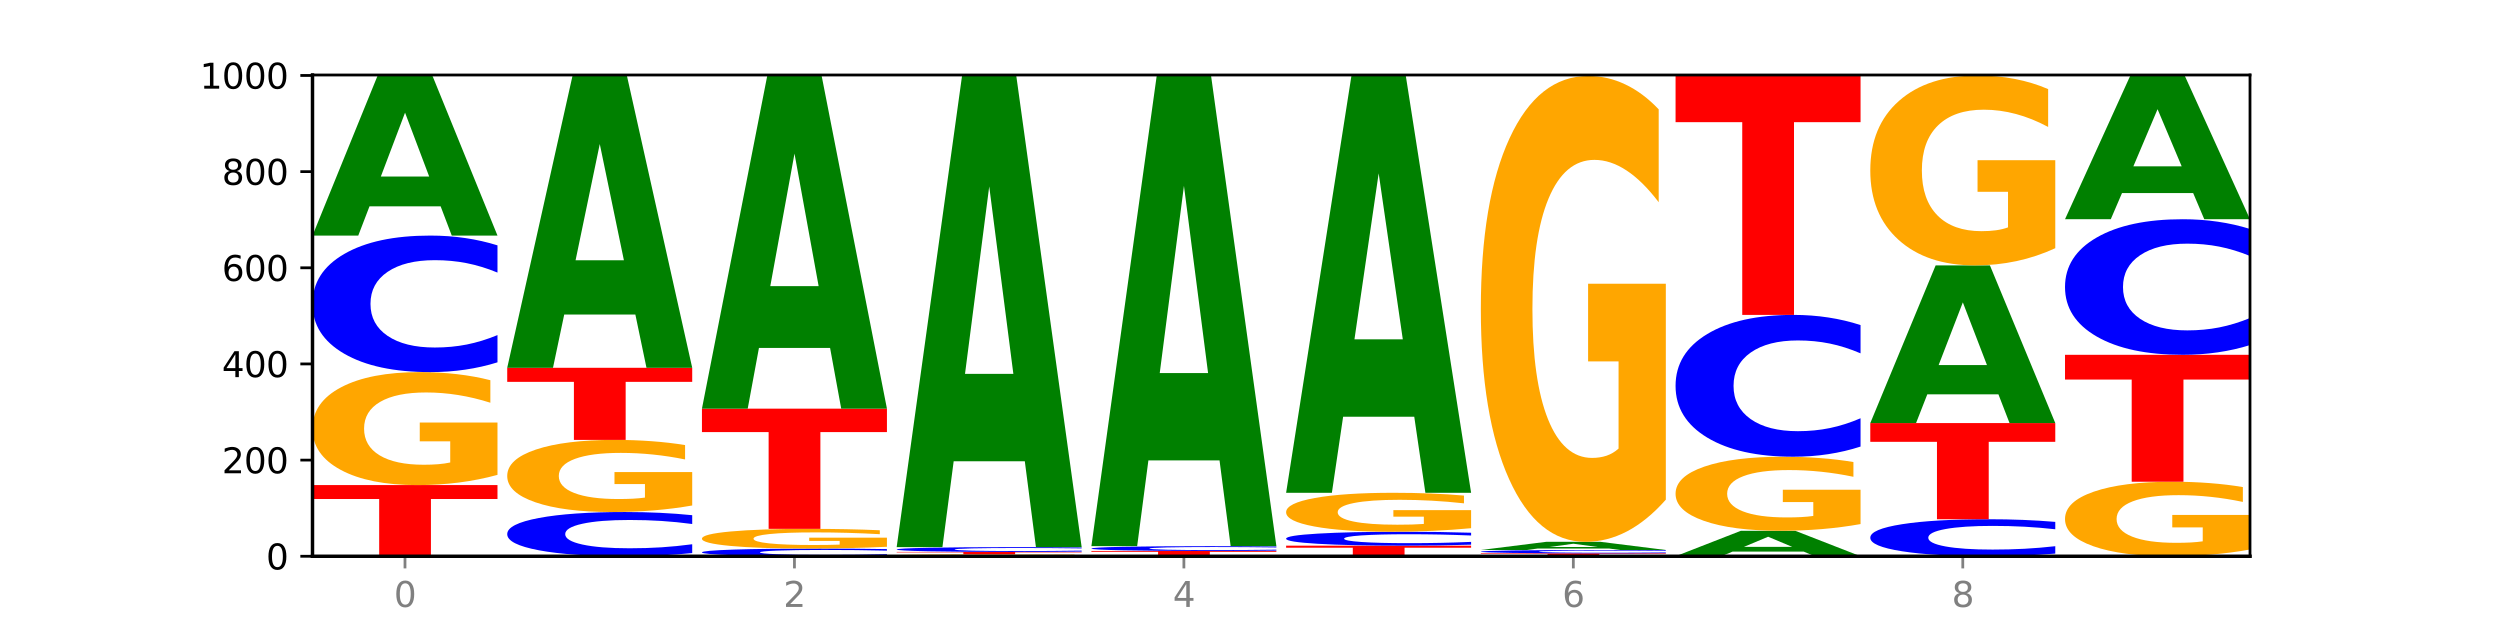 <?xml version="1.0" encoding="utf-8" standalone="no"?>
<!DOCTYPE svg PUBLIC "-//W3C//DTD SVG 1.1//EN"
  "http://www.w3.org/Graphics/SVG/1.1/DTD/svg11.dtd">
<svg xmlns:xlink="http://www.w3.org/1999/xlink" width="720pt" height="180pt" viewBox="0 0 720 180" xmlns="http://www.w3.org/2000/svg" version="1.1">
 <defs>
  <style type="text/css">*{stroke-linejoin: round; stroke-linecap: butt}</style>
 </defs>
 <g id="figure_1">
  <g id="patch_1">
   <path d="M 0 180 
L 720 180 
L 720 0 
L 0 0 
z
" style="fill: #ffffff"/>
  </g>
  <g id="axes_1">
   <g id="patch_2">
    <path d="M 90 160.2 
L 648 160.2 
L 648 21.6 
L 90 21.6 
z
" style="fill: #ffffff"/>
   </g>
   <g id="line2d_1">
    <path d="M 90 160.2 
L 648 160.2 
" clip-path="url(#p899bd20c0a)" style="fill: none; stroke: #000000; stroke-width: 0.5; stroke-linecap: square"/>
   </g>
   <g id="patch_3">
    <path d="M 90 139.708 
L 143.276 139.708 
L 143.276 143.704 
L 124.109 143.704 
L 124.109 160.2 
L 109.204 160.2 
L 109.204 143.704 
L 90 143.704 
L 90 139.708 
z
" clip-path="url(#p899bd20c0a)" style="fill: #ff0000"/>
   </g>
   <g id="patch_4">
    <path d="M 143.276 136.764 
Q 137.903 138.236 132.124 138.975 
Q 126.345 139.708 120.184 139.708 
Q 106.262 139.708 98.131 135.325 
Q 90 130.943 90 123.449 
Q 90 115.867 98.274 111.518 
Q 106.561 107.169 120.972 107.169 
Q 126.525 107.169 131.611 107.761 
Q 136.709 108.345 141.223 109.502 
L 141.223 115.988 
Q 136.566 114.502 131.957 113.77 
Q 127.348 113.03 122.716 113.03 
Q 114.143 113.03 109.498 115.732 
Q 104.853 118.428 104.853 123.449 
Q 104.853 128.422 109.331 131.138 
Q 113.808 133.847 122.047 133.847 
Q 124.292 133.847 126.214 133.692 
Q 128.136 133.531 129.665 133.195 
L 129.665 127.105 
L 120.889 127.105 
L 120.889 121.681 
L 143.276 121.681 
L 143.276 136.764 
z
" clip-path="url(#p899bd20c0a)" style="fill: #ffa600"/>
   </g>
   <g id="patch_5">
    <path d="M 143.276 104.351 
Q 138.82 105.748 134.001 106.454 
Q 129.182 107.169 123.934 107.169 
Q 108.282 107.169 99.141 101.873 
Q 90 96.577 90 87.52 
Q 90 78.43 99.141 73.142 
Q 108.282 67.846 123.934 67.846 
Q 129.182 67.846 134.001 68.561 
Q 138.82 69.268 143.276 70.665 
L 143.276 78.503 
Q 138.78 76.651 134.417 75.79 
Q 130.055 74.929 125.236 74.929 
Q 116.591 74.929 111.638 78.284 
Q 106.698 81.631 106.698 87.52 
Q 106.698 93.385 111.638 96.739 
Q 116.591 100.086 125.236 100.086 
Q 130.055 100.086 134.417 99.225 
Q 138.78 98.356 143.276 96.504 
L 143.276 104.351 
z
" clip-path="url(#p899bd20c0a)" style="fill: #0000ff"/>
   </g>
   <g id="patch_6">
    <path d="M 126.905 59.422 
L 106.415 59.422 
L 103.18 67.846 
L 90 67.846 
L 108.823 21.6 
L 124.454 21.6 
L 143.276 67.846 
L 130.107 67.846 
L 126.905 59.422 
z
M 109.683 50.838 
L 123.604 50.838 
L 116.655 32.443 
L 109.683 50.838 
z
" clip-path="url(#p899bd20c0a)" style="fill: #008000"/>
   </g>
   <g id="patch_7">
    <path d="M 199.357 159.287 
Q 194.9 159.74 190.081 159.968 
Q 185.263 160.2 180.014 160.2 
Q 164.363 160.2 155.222 158.484 
Q 146.08 156.769 146.08 153.835 
Q 146.08 150.89 155.222 149.177 
Q 164.363 147.462 180.014 147.462 
Q 185.263 147.462 190.081 147.693 
Q 194.9 147.922 199.357 148.375 
L 199.357 150.914 
Q 194.86 150.314 190.498 150.035 
Q 186.135 149.756 181.316 149.756 
Q 172.672 149.756 167.718 150.843 
Q 162.779 151.927 162.779 153.835 
Q 162.779 155.735 167.718 156.821 
Q 172.672 157.905 181.316 157.905 
Q 186.135 157.905 190.498 157.627 
Q 194.86 157.345 199.357 156.745 
L 199.357 159.287 
z
" clip-path="url(#p899bd20c0a)" style="fill: #0000ff"/>
   </g>
   <g id="patch_8">
    <path d="M 199.357 145.582 
Q 193.984 146.522 188.205 146.994 
Q 182.426 147.462 176.265 147.462 
Q 162.343 147.462 154.212 144.664 
Q 146.08 141.867 146.08 137.083 
Q 146.08 132.244 154.355 129.468 
Q 162.641 126.692 177.053 126.692 
Q 182.605 126.692 187.691 127.07 
Q 192.79 127.443 197.303 128.181 
L 197.303 132.321 
Q 192.646 131.373 188.038 130.905 
Q 183.429 130.433 178.796 130.433 
Q 170.223 130.433 165.578 132.158 
Q 160.934 133.879 160.934 137.083 
Q 160.934 140.258 165.411 141.991 
Q 169.889 143.72 178.127 143.72 
Q 180.372 143.72 182.294 143.622 
Q 184.217 143.519 185.745 143.304 
L 185.745 139.417 
L 176.969 139.417 
L 176.969 135.955 
L 199.357 135.955 
L 199.357 145.582 
z
" clip-path="url(#p899bd20c0a)" style="fill: #ffa600"/>
   </g>
   <g id="patch_9">
    <path d="M 146.08 105.923 
L 199.357 105.923 
L 199.357 109.974 
L 180.19 109.974 
L 180.19 126.692 
L 165.285 126.692 
L 165.285 109.974 
L 146.08 109.974 
L 146.08 105.923 
z
" clip-path="url(#p899bd20c0a)" style="fill: #ff0000"/>
   </g>
   <g id="patch_10">
    <path d="M 182.985 90.587 
L 162.496 90.587 
L 159.261 105.923 
L 146.08 105.923 
L 164.903 21.738 
L 180.534 21.738 
L 199.357 105.923 
L 186.187 105.923 
L 182.985 90.587 
z
M 165.764 74.963 
L 179.684 74.963 
L 172.735 41.477 
L 165.764 74.963 
z
" clip-path="url(#p899bd20c0a)" style="fill: #008000"/>
   </g>
   <g id="patch_11">
    <path d="M 255.437 160.041 
Q 250.981 160.12 246.162 160.16 
Q 241.343 160.2 236.094 160.2 
Q 220.443 160.2 211.302 159.902 
Q 202.161 159.603 202.161 159.093 
Q 202.161 158.581 211.302 158.283 
Q 220.443 157.985 236.094 157.985 
Q 241.343 157.985 246.162 158.025 
Q 250.981 158.065 255.437 158.143 
L 255.437 158.585 
Q 250.94 158.481 246.578 158.432 
Q 242.215 158.384 237.397 158.384 
Q 228.752 158.384 223.799 158.573 
Q 218.859 158.761 218.859 159.093 
Q 218.859 159.423 223.799 159.612 
Q 228.752 159.801 237.397 159.801 
Q 242.215 159.801 246.578 159.752 
Q 250.94 159.703 255.437 159.599 
L 255.437 160.041 
z
" clip-path="url(#p899bd20c0a)" style="fill: #0000ff"/>
   </g>
   <g id="patch_12">
    <path d="M 255.437 157.471 
Q 250.064 157.728 244.285 157.857 
Q 238.506 157.985 232.345 157.985 
Q 218.423 157.985 210.292 157.22 
Q 202.161 156.455 202.161 155.148 
Q 202.161 153.825 210.435 153.066 
Q 218.722 152.308 233.133 152.308 
Q 238.685 152.308 243.772 152.411 
Q 248.87 152.513 253.384 152.715 
L 253.384 153.846 
Q 248.727 153.587 244.118 153.459 
Q 239.509 153.33 234.876 153.33 
Q 226.304 153.33 221.659 153.802 
Q 217.014 154.272 217.014 155.148 
Q 217.014 156.016 221.492 156.489 
Q 225.969 156.962 234.208 156.962 
Q 236.453 156.962 238.375 156.935 
Q 240.297 156.907 241.826 156.848 
L 241.826 155.786 
L 233.05 155.786 
L 233.05 154.839 
L 255.437 154.839 
L 255.437 157.471 
z
" clip-path="url(#p899bd20c0a)" style="fill: #ffa600"/>
   </g>
   <g id="patch_13">
    <path d="M 202.161 117.692 
L 255.437 117.692 
L 255.437 124.443 
L 236.27 124.443 
L 236.27 152.308 
L 221.365 152.308 
L 221.365 124.443 
L 202.161 124.443 
L 202.161 117.692 
z
" clip-path="url(#p899bd20c0a)" style="fill: #ff0000"/>
   </g>
   <g id="patch_14">
    <path d="M 239.065 100.213 
L 218.576 100.213 
L 215.341 117.692 
L 202.161 117.692 
L 220.983 21.738 
L 236.615 21.738 
L 255.437 117.692 
L 242.268 117.692 
L 239.065 100.213 
z
M 221.844 82.404 
L 235.765 82.404 
L 228.815 44.236 
L 221.844 82.404 
z
" clip-path="url(#p899bd20c0a)" style="fill: #008000"/>
   </g>
   <g id="patch_15">
    <path d="M 311.518 160.15 
Q 306.145 160.175 300.366 160.188 
Q 294.587 160.2 288.426 160.2 
Q 274.504 160.2 266.372 160.125 
Q 258.241 160.051 258.241 159.923 
Q 258.241 159.794 266.516 159.72 
Q 274.802 159.646 289.214 159.646 
Q 294.766 159.646 299.852 159.656 
Q 304.951 159.666 309.464 159.686 
L 309.464 159.796 
Q 304.807 159.771 300.198 159.759 
Q 295.59 159.746 290.957 159.746 
Q 282.384 159.746 277.739 159.792 
Q 273.095 159.838 273.095 159.923 
Q 273.095 160.008 277.572 160.054 
Q 282.05 160.1 290.288 160.1 
Q 292.533 160.1 294.455 160.098 
Q 296.378 160.095 297.906 160.089 
L 297.906 159.985 
L 289.13 159.985 
L 289.13 159.893 
L 311.518 159.893 
L 311.518 160.15 
z
" clip-path="url(#p899bd20c0a)" style="fill: #ffa600"/>
   </g>
   <g id="patch_16">
    <path d="M 258.241 158.954 
L 311.518 158.954 
L 311.518 159.089 
L 292.35 159.089 
L 292.35 159.646 
L 277.445 159.646 
L 277.445 159.089 
L 258.241 159.089 
L 258.241 158.954 
z
" clip-path="url(#p899bd20c0a)" style="fill: #ff0000"/>
   </g>
   <g id="patch_17">
    <path d="M 311.518 158.855 
Q 307.061 158.904 302.242 158.929 
Q 297.423 158.954 292.175 158.954 
Q 276.524 158.954 267.382 158.767 
Q 258.241 158.581 258.241 158.262 
Q 258.241 157.942 267.382 157.756 
Q 276.524 157.569 292.175 157.569 
Q 297.423 157.569 302.242 157.594 
Q 307.061 157.619 311.518 157.668 
L 311.518 157.944 
Q 307.021 157.879 302.658 157.849 
Q 298.296 157.819 293.477 157.819 
Q 284.832 157.819 279.879 157.937 
Q 274.94 158.055 274.94 158.262 
Q 274.94 158.468 279.879 158.587 
Q 284.832 158.704 293.477 158.704 
Q 298.296 158.704 302.658 158.674 
Q 307.021 158.644 311.518 158.578 
L 311.518 158.855 
z
" clip-path="url(#p899bd20c0a)" style="fill: #0000ff"/>
   </g>
   <g id="patch_18">
    <path d="M 295.146 132.85 
L 274.657 132.85 
L 271.421 157.569 
L 258.241 157.569 
L 277.064 21.877 
L 292.695 21.877 
L 311.518 157.569 
L 298.348 157.569 
L 295.146 132.85 
z
M 277.924 107.666 
L 291.845 107.666 
L 284.896 53.692 
L 277.924 107.666 
z
" clip-path="url(#p899bd20c0a)" style="fill: #008000"/>
   </g>
   <g id="patch_19">
    <path d="M 367.598 160.175 
Q 362.225 160.187 356.446 160.194 
Q 350.667 160.2 344.506 160.2 
Q 330.584 160.2 322.453 160.163 
Q 314.322 160.125 314.322 160.062 
Q 314.322 159.997 322.596 159.96 
Q 330.882 159.923 345.294 159.923 
Q 350.846 159.923 355.933 159.928 
Q 361.031 159.933 365.544 159.943 
L 365.544 159.998 
Q 360.888 159.985 356.279 159.979 
Q 351.67 159.973 347.037 159.973 
Q 338.464 159.973 333.82 159.996 
Q 329.175 160.019 329.175 160.062 
Q 329.175 160.104 333.653 160.127 
Q 338.13 160.15 346.369 160.15 
Q 348.613 160.15 350.536 160.149 
Q 352.458 160.147 353.986 160.145 
L 353.986 160.093 
L 345.21 160.093 
L 345.21 160.047 
L 367.598 160.047 
L 367.598 160.175 
z
" clip-path="url(#p899bd20c0a)" style="fill: #ffa600"/>
   </g>
   <g id="patch_20">
    <path d="M 314.322 158.677 
L 367.598 158.677 
L 367.598 158.92 
L 348.431 158.92 
L 348.431 159.923 
L 333.526 159.923 
L 333.526 158.92 
L 314.322 158.92 
L 314.322 158.677 
z
" clip-path="url(#p899bd20c0a)" style="fill: #ff0000"/>
   </g>
   <g id="patch_21">
    <path d="M 367.598 158.578 
Q 363.142 158.627 358.323 158.652 
Q 353.504 158.677 348.255 158.677 
Q 332.604 158.677 323.463 158.49 
Q 314.322 158.304 314.322 157.985 
Q 314.322 157.665 323.463 157.479 
Q 332.604 157.292 348.255 157.292 
Q 353.504 157.292 358.323 157.317 
Q 363.142 157.342 367.598 157.392 
L 367.598 157.668 
Q 363.101 157.602 358.739 157.572 
Q 354.376 157.542 349.557 157.542 
Q 340.913 157.542 335.96 157.66 
Q 331.02 157.778 331.02 157.985 
Q 331.02 158.192 335.96 158.31 
Q 340.913 158.428 349.557 158.428 
Q 354.376 158.428 358.739 158.397 
Q 363.101 158.367 367.598 158.301 
L 367.598 158.578 
z
" clip-path="url(#p899bd20c0a)" style="fill: #0000ff"/>
   </g>
   <g id="patch_22">
    <path d="M 351.226 132.599 
L 330.737 132.599 
L 327.502 157.292 
L 314.322 157.292 
L 333.144 21.738 
L 348.775 21.738 
L 367.598 157.292 
L 354.429 157.292 
L 351.226 132.599 
z
M 334.005 107.44 
L 347.926 107.44 
L 340.976 53.521 
L 334.005 107.44 
z
" clip-path="url(#p899bd20c0a)" style="fill: #008000"/>
   </g>
   <g id="patch_23">
    <path d="M 370.402 157.154 
L 423.678 157.154 
L 423.678 157.748 
L 404.511 157.748 
L 404.511 160.2 
L 389.606 160.2 
L 389.606 157.748 
L 370.402 157.748 
L 370.402 157.154 
z
" clip-path="url(#p899bd20c0a)" style="fill: #ff0000"/>
   </g>
   <g id="patch_24">
    <path d="M 423.678 156.866 
Q 419.222 157.009 414.403 157.081 
Q 409.584 157.154 404.336 157.154 
Q 388.684 157.154 379.543 156.613 
Q 370.402 156.072 370.402 155.147 
Q 370.402 154.219 379.543 153.679 
Q 388.684 153.138 404.336 153.138 
Q 409.584 153.138 414.403 153.211 
Q 419.222 153.284 423.678 153.426 
L 423.678 154.227 
Q 419.182 154.038 414.819 153.95 
Q 410.457 153.862 405.638 153.862 
Q 396.993 153.862 392.04 154.204 
Q 387.1 154.546 387.1 155.147 
Q 387.1 155.746 392.04 156.089 
Q 396.993 156.431 405.638 156.431 
Q 410.457 156.431 414.819 156.343 
Q 419.182 156.254 423.678 156.065 
L 423.678 156.866 
z
" clip-path="url(#p899bd20c0a)" style="fill: #0000ff"/>
   </g>
   <g id="patch_25">
    <path d="M 423.678 152.124 
Q 418.305 152.631 412.526 152.886 
Q 406.747 153.138 400.586 153.138 
Q 386.664 153.138 378.533 151.628 
Q 370.402 150.117 370.402 147.534 
Q 370.402 144.921 378.676 143.422 
Q 386.963 141.923 401.374 141.923 
Q 406.927 141.923 412.013 142.127 
Q 417.111 142.329 421.625 142.727 
L 421.625 144.963 
Q 416.968 144.451 412.359 144.198 
Q 407.75 143.943 403.118 143.943 
Q 394.545 143.943 389.9 144.875 
Q 385.255 145.804 385.255 147.534 
Q 385.255 149.249 389.733 150.185 
Q 394.21 151.118 402.449 151.118 
Q 404.694 151.118 406.616 151.065 
Q 408.538 151.009 410.067 150.894 
L 410.067 148.795 
L 401.291 148.795 
L 401.291 146.925 
L 423.678 146.925 
L 423.678 152.124 
z
" clip-path="url(#p899bd20c0a)" style="fill: #ffa600"/>
   </g>
   <g id="patch_26">
    <path d="M 407.307 120.029 
L 386.817 120.029 
L 383.582 141.923 
L 370.402 141.923 
L 389.225 21.738 
L 404.856 21.738 
L 423.678 141.923 
L 410.509 141.923 
L 407.307 120.029 
z
M 390.085 97.723 
L 404.006 97.723 
L 397.057 49.917 
L 390.085 97.723 
z
" clip-path="url(#p899bd20c0a)" style="fill: #008000"/>
   </g>
   <g id="patch_27">
    <path d="M 426.482 159.369 
L 479.759 159.369 
L 479.759 159.531 
L 460.592 159.531 
L 460.592 160.2 
L 445.687 160.2 
L 445.687 159.531 
L 426.482 159.531 
L 426.482 159.369 
z
" clip-path="url(#p899bd20c0a)" style="fill: #ff0000"/>
   </g>
   <g id="patch_28">
    <path d="M 479.759 159.3 
Q 475.302 159.334 470.483 159.352 
Q 465.665 159.369 460.416 159.369 
Q 444.765 159.369 435.624 159.239 
Q 426.482 159.108 426.482 158.885 
Q 426.482 158.661 435.624 158.531 
Q 444.765 158.4 460.416 158.4 
Q 465.665 158.4 470.483 158.418 
Q 475.302 158.435 479.759 158.469 
L 479.759 158.663 
Q 475.262 158.617 470.9 158.596 
Q 466.537 158.575 461.718 158.575 
Q 453.074 158.575 448.12 158.657 
Q 443.181 158.74 443.181 158.885 
Q 443.181 159.029 448.12 159.112 
Q 453.074 159.195 461.718 159.195 
Q 466.537 159.195 470.9 159.173 
Q 475.262 159.152 479.759 159.106 
L 479.759 159.3 
z
" clip-path="url(#p899bd20c0a)" style="fill: #0000ff"/>
   </g>
   <g id="patch_29">
    <path d="M 463.387 157.971 
L 442.898 157.971 
L 439.663 158.4 
L 426.482 158.4 
L 445.305 156.046 
L 460.936 156.046 
L 479.759 158.4 
L 466.589 158.4 
L 463.387 157.971 
z
M 446.166 157.534 
L 460.087 157.534 
L 453.137 156.598 
L 446.166 157.534 
z
" clip-path="url(#p899bd20c0a)" style="fill: #008000"/>
   </g>
   <g id="patch_30">
    <path d="M 479.759 143.907 
Q 474.386 149.977 468.607 153.025 
Q 462.828 156.046 456.667 156.046 
Q 442.745 156.046 434.614 137.976 
Q 426.482 119.906 426.482 89.003 
Q 426.482 57.74 434.757 39.809 
Q 443.043 21.877 457.455 21.877 
Q 463.007 21.877 468.093 24.316 
Q 473.192 26.727 477.705 31.494 
L 477.705 58.239 
Q 473.049 52.114 468.44 49.093 
Q 463.831 46.045 459.198 46.045 
Q 450.625 46.045 445.98 57.186 
Q 441.336 68.3 441.336 89.003 
Q 441.336 109.512 445.813 120.709 
Q 450.291 131.879 458.529 131.879 
Q 460.774 131.879 462.697 131.241 
Q 464.619 130.576 466.147 129.19 
L 466.147 104.08 
L 457.371 104.08 
L 457.371 81.714 
L 479.759 81.714 
L 479.759 143.907 
z
" clip-path="url(#p899bd20c0a)" style="fill: #ffa600"/>
   </g>
   <g id="patch_31">
    <path d="M 519.467 158.863 
L 498.978 158.863 
L 495.743 160.2 
L 482.563 160.2 
L 501.385 152.862 
L 517.017 152.862 
L 535.839 160.2 
L 522.67 160.2 
L 519.467 158.863 
z
M 502.246 157.501 
L 516.167 157.501 
L 509.217 154.582 
L 502.246 157.501 
z
" clip-path="url(#p899bd20c0a)" style="fill: #008000"/>
   </g>
   <g id="patch_32">
    <path d="M 535.839 150.932 
Q 530.466 151.897 524.687 152.381 
Q 518.908 152.862 512.747 152.862 
Q 498.825 152.862 490.694 149.99 
Q 482.563 147.118 482.563 142.207 
Q 482.563 137.238 490.837 134.388 
Q 499.124 131.538 513.535 131.538 
Q 519.087 131.538 524.174 131.926 
Q 529.272 132.309 533.786 133.067 
L 533.786 137.317 
Q 529.129 136.344 524.52 135.864 
Q 519.911 135.379 515.278 135.379 
Q 506.706 135.379 502.061 137.15 
Q 497.416 138.916 497.416 142.207 
Q 497.416 145.466 501.894 147.246 
Q 506.371 149.021 514.61 149.021 
Q 516.855 149.021 518.777 148.919 
Q 520.699 148.814 522.228 148.593 
L 522.228 144.603 
L 513.452 144.603 
L 513.452 141.048 
L 535.839 141.048 
L 535.839 150.932 
z
" clip-path="url(#p899bd20c0a)" style="fill: #ffa600"/>
   </g>
   <g id="patch_33">
    <path d="M 535.839 128.611 
Q 531.383 130.062 526.564 130.796 
Q 521.745 131.538 516.496 131.538 
Q 500.845 131.538 491.704 126.037 
Q 482.563 120.536 482.563 111.128 
Q 482.563 101.686 491.704 96.194 
Q 500.845 90.692 516.496 90.692 
Q 521.745 90.692 526.564 91.435 
Q 531.383 92.169 535.839 93.62 
L 535.839 101.762 
Q 531.342 99.839 526.98 98.944 
Q 522.617 98.05 517.799 98.05 
Q 509.154 98.05 504.201 101.535 
Q 499.261 105.011 499.261 111.128 
Q 499.261 117.22 504.201 120.705 
Q 509.154 124.181 517.799 124.181 
Q 522.617 124.181 526.98 123.287 
Q 531.342 122.384 535.839 120.46 
L 535.839 128.611 
z
" clip-path="url(#p899bd20c0a)" style="fill: #0000ff"/>
   </g>
   <g id="patch_34">
    <path d="M 482.563 21.738 
L 535.839 21.738 
L 535.839 35.186 
L 516.672 35.186 
L 516.672 90.692 
L 501.767 90.692 
L 501.767 35.186 
L 482.563 35.186 
L 482.563 21.738 
z
" clip-path="url(#p899bd20c0a)" style="fill: #ff0000"/>
   </g>
   <g id="patch_35">
    <path d="M 591.92 159.436 
Q 587.463 159.815 582.644 160.006 
Q 577.825 160.2 572.577 160.2 
Q 556.926 160.2 547.784 158.764 
Q 538.643 157.328 538.643 154.873 
Q 538.643 152.408 547.784 150.974 
Q 556.926 149.538 572.577 149.538 
Q 577.825 149.538 582.644 149.732 
Q 587.463 149.924 591.92 150.303 
L 591.92 152.428 
Q 587.423 151.926 583.06 151.692 
Q 578.698 151.459 573.879 151.459 
Q 565.234 151.459 560.281 152.368 
Q 555.342 153.276 555.342 154.873 
Q 555.342 156.463 560.281 157.372 
Q 565.234 158.28 573.879 158.28 
Q 578.698 158.28 583.06 158.046 
Q 587.423 157.81 591.92 157.308 
L 591.92 159.436 
z
" clip-path="url(#p899bd20c0a)" style="fill: #0000ff"/>
   </g>
   <g id="patch_36">
    <path d="M 538.643 121.846 
L 591.92 121.846 
L 591.92 127.247 
L 572.752 127.247 
L 572.752 149.538 
L 557.847 149.538 
L 557.847 127.247 
L 538.643 127.247 
L 538.643 121.846 
z
" clip-path="url(#p899bd20c0a)" style="fill: #ff0000"/>
   </g>
   <g id="patch_37">
    <path d="M 575.548 113.573 
L 555.059 113.573 
L 551.823 121.846 
L 538.643 121.846 
L 557.466 76.431 
L 573.097 76.431 
L 591.92 121.846 
L 578.75 121.846 
L 575.548 113.573 
z
M 558.326 105.144 
L 572.247 105.144 
L 565.298 87.079 
L 558.326 105.144 
z
" clip-path="url(#p899bd20c0a)" style="fill: #008000"/>
   </g>
   <g id="patch_38">
    <path d="M 591.92 71.482 
Q 586.547 73.957 580.768 75.199 
Q 574.989 76.431 568.828 76.431 
Q 554.906 76.431 546.774 69.065 
Q 538.643 61.699 538.643 49.102 
Q 538.643 36.358 546.918 29.048 
Q 555.204 21.738 569.616 21.738 
Q 575.168 21.738 580.254 22.733 
Q 585.353 23.716 589.866 25.659 
L 589.866 36.561 
Q 585.209 34.064 580.6 32.833 
Q 575.992 31.59 571.359 31.59 
Q 562.786 31.59 558.141 36.132 
Q 553.497 40.662 553.497 49.102 
Q 553.497 57.462 557.974 62.026 
Q 562.452 66.579 570.69 66.579 
Q 572.935 66.579 574.857 66.319 
Q 576.78 66.048 578.308 65.483 
L 578.308 55.248 
L 569.532 55.248 
L 569.532 46.13 
L 591.92 46.13 
L 591.92 71.482 
z
" clip-path="url(#p899bd20c0a)" style="fill: #ffa600"/>
   </g>
   <g id="patch_39">
    <path d="M 648 158.258 
Q 642.627 159.229 636.848 159.717 
Q 631.069 160.2 624.908 160.2 
Q 610.986 160.2 602.855 157.309 
Q 594.724 154.419 594.724 149.476 
Q 594.724 144.475 602.998 141.607 
Q 611.284 138.738 625.696 138.738 
Q 631.248 138.738 636.335 139.129 
Q 641.433 139.514 645.946 140.277 
L 645.946 144.555 
Q 641.29 143.575 636.681 143.092 
Q 632.072 142.604 627.439 142.604 
Q 618.866 142.604 614.222 144.386 
Q 609.577 146.164 609.577 149.476 
Q 609.577 152.757 614.055 154.548 
Q 618.532 156.334 626.771 156.334 
Q 629.015 156.334 630.938 156.232 
Q 632.86 156.126 634.388 155.904 
L 634.388 151.888 
L 625.612 151.888 
L 625.612 148.31 
L 648 148.31 
L 648 158.258 
z
" clip-path="url(#p899bd20c0a)" style="fill: #ffa600"/>
   </g>
   <g id="patch_40">
    <path d="M 594.724 102.185 
L 648 102.185 
L 648 109.314 
L 628.833 109.314 
L 628.833 138.738 
L 613.928 138.738 
L 613.928 109.314 
L 594.724 109.314 
L 594.724 102.185 
z
" clip-path="url(#p899bd20c0a)" style="fill: #ff0000"/>
   </g>
   <g id="patch_41">
    <path d="M 648 99.386 
Q 643.544 100.773 638.725 101.475 
Q 633.906 102.185 628.657 102.185 
Q 613.006 102.185 603.865 96.926 
Q 594.724 91.667 594.724 82.674 
Q 594.724 73.648 603.865 68.397 
Q 613.006 63.138 628.657 63.138 
Q 633.906 63.138 638.725 63.848 
Q 643.544 64.55 648 65.937 
L 648 73.721 
Q 643.503 71.882 639.141 71.027 
Q 634.778 70.172 629.959 70.172 
Q 621.315 70.172 616.362 73.503 
Q 611.422 76.826 611.422 82.674 
Q 611.422 88.497 616.362 91.828 
Q 621.315 95.151 629.959 95.151 
Q 634.778 95.151 639.141 94.296 
Q 643.503 93.433 648 91.594 
L 648 99.386 
z
" clip-path="url(#p899bd20c0a)" style="fill: #0000ff"/>
   </g>
   <g id="patch_42">
    <path d="M 631.628 55.597 
L 611.139 55.597 
L 607.904 63.138 
L 594.724 63.138 
L 613.546 21.738 
L 629.177 21.738 
L 648 63.138 
L 634.831 63.138 
L 631.628 55.597 
z
M 614.407 47.913 
L 628.328 47.913 
L 621.378 31.445 
L 614.407 47.913 
z
" clip-path="url(#p899bd20c0a)" style="fill: #008000"/>
   </g>
   <g id="matplotlib.axis_1">
    <g id="xtick_1">
     <g id="line2d_2">
      <defs>
       <path id="m1cfa24fa2c" d="M 0 0 
L 0 3.5 
" style="stroke: #808080; stroke-width: 0.8"/>
      </defs>
      <g>
       <use xlink:href="#m1cfa24fa2c" x="116.638" y="160.2" style="fill: #808080; stroke: #808080; stroke-width: 0.8"/>
      </g>
     </g>
     <g id="text_1">
      <!-- 0 -->
      <g style="fill: #808080" transform="translate(113.457 174.798) scale(0.1 -0.1)">
       <defs>
        <path id="DejaVuSans-30" d="M 2034 4250 
Q 1547 4250 1301 3770 
Q 1056 3291 1056 2328 
Q 1056 1369 1301 889 
Q 1547 409 2034 409 
Q 2525 409 2770 889 
Q 3016 1369 3016 2328 
Q 3016 3291 2770 3770 
Q 2525 4250 2034 4250 
z
M 2034 4750 
Q 2819 4750 3233 4129 
Q 3647 3509 3647 2328 
Q 3647 1150 3233 529 
Q 2819 -91 2034 -91 
Q 1250 -91 836 529 
Q 422 1150 422 2328 
Q 422 3509 836 4129 
Q 1250 4750 2034 4750 
z
" transform="scale(0.016)"/>
       </defs>
       <use xlink:href="#DejaVuSans-30"/>
      </g>
     </g>
    </g>
    <g id="xtick_2">
     <g id="line2d_3">
      <g>
       <use xlink:href="#m1cfa24fa2c" x="228.799" y="160.2" style="fill: #808080; stroke: #808080; stroke-width: 0.8"/>
      </g>
     </g>
     <g id="text_2">
      <!-- 2 -->
      <g style="fill: #808080" transform="translate(225.618 174.798) scale(0.1 -0.1)">
       <defs>
        <path id="DejaVuSans-32" d="M 1228 531 
L 3431 531 
L 3431 0 
L 469 0 
L 469 531 
Q 828 903 1448 1529 
Q 2069 2156 2228 2338 
Q 2531 2678 2651 2914 
Q 2772 3150 2772 3378 
Q 2772 3750 2511 3984 
Q 2250 4219 1831 4219 
Q 1534 4219 1204 4116 
Q 875 4013 500 3803 
L 500 4441 
Q 881 4594 1212 4672 
Q 1544 4750 1819 4750 
Q 2544 4750 2975 4387 
Q 3406 4025 3406 3419 
Q 3406 3131 3298 2873 
Q 3191 2616 2906 2266 
Q 2828 2175 2409 1742 
Q 1991 1309 1228 531 
z
" transform="scale(0.016)"/>
       </defs>
       <use xlink:href="#DejaVuSans-32"/>
      </g>
     </g>
    </g>
    <g id="xtick_3">
     <g id="line2d_4">
      <g>
       <use xlink:href="#m1cfa24fa2c" x="340.96" y="160.2" style="fill: #808080; stroke: #808080; stroke-width: 0.8"/>
      </g>
     </g>
     <g id="text_3">
      <!-- 4 -->
      <g style="fill: #808080" transform="translate(337.779 174.798) scale(0.1 -0.1)">
       <defs>
        <path id="DejaVuSans-34" d="M 2419 4116 
L 825 1625 
L 2419 1625 
L 2419 4116 
z
M 2253 4666 
L 3047 4666 
L 3047 1625 
L 3713 1625 
L 3713 1100 
L 3047 1100 
L 3047 0 
L 2419 0 
L 2419 1100 
L 313 1100 
L 313 1709 
L 2253 4666 
z
" transform="scale(0.016)"/>
       </defs>
       <use xlink:href="#DejaVuSans-34"/>
      </g>
     </g>
    </g>
    <g id="xtick_4">
     <g id="line2d_5">
      <g>
       <use xlink:href="#m1cfa24fa2c" x="453.121" y="160.2" style="fill: #808080; stroke: #808080; stroke-width: 0.8"/>
      </g>
     </g>
     <g id="text_4">
      <!-- 6 -->
      <g style="fill: #808080" transform="translate(449.939 174.798) scale(0.1 -0.1)">
       <defs>
        <path id="DejaVuSans-36" d="M 2113 2584 
Q 1688 2584 1439 2293 
Q 1191 2003 1191 1497 
Q 1191 994 1439 701 
Q 1688 409 2113 409 
Q 2538 409 2786 701 
Q 3034 994 3034 1497 
Q 3034 2003 2786 2293 
Q 2538 2584 2113 2584 
z
M 3366 4563 
L 3366 3988 
Q 3128 4100 2886 4159 
Q 2644 4219 2406 4219 
Q 1781 4219 1451 3797 
Q 1122 3375 1075 2522 
Q 1259 2794 1537 2939 
Q 1816 3084 2150 3084 
Q 2853 3084 3261 2657 
Q 3669 2231 3669 1497 
Q 3669 778 3244 343 
Q 2819 -91 2113 -91 
Q 1303 -91 875 529 
Q 447 1150 447 2328 
Q 447 3434 972 4092 
Q 1497 4750 2381 4750 
Q 2619 4750 2861 4703 
Q 3103 4656 3366 4563 
z
" transform="scale(0.016)"/>
       </defs>
       <use xlink:href="#DejaVuSans-36"/>
      </g>
     </g>
    </g>
    <g id="xtick_5">
     <g id="line2d_6">
      <g>
       <use xlink:href="#m1cfa24fa2c" x="565.281" y="160.2" style="fill: #808080; stroke: #808080; stroke-width: 0.8"/>
      </g>
     </g>
     <g id="text_5">
      <!-- 8 -->
      <g style="fill: #808080" transform="translate(562.1 174.798) scale(0.1 -0.1)">
       <defs>
        <path id="DejaVuSans-38" d="M 2034 2216 
Q 1584 2216 1326 1975 
Q 1069 1734 1069 1313 
Q 1069 891 1326 650 
Q 1584 409 2034 409 
Q 2484 409 2743 651 
Q 3003 894 3003 1313 
Q 3003 1734 2745 1975 
Q 2488 2216 2034 2216 
z
M 1403 2484 
Q 997 2584 770 2862 
Q 544 3141 544 3541 
Q 544 4100 942 4425 
Q 1341 4750 2034 4750 
Q 2731 4750 3128 4425 
Q 3525 4100 3525 3541 
Q 3525 3141 3298 2862 
Q 3072 2584 2669 2484 
Q 3125 2378 3379 2068 
Q 3634 1759 3634 1313 
Q 3634 634 3220 271 
Q 2806 -91 2034 -91 
Q 1263 -91 848 271 
Q 434 634 434 1313 
Q 434 1759 690 2068 
Q 947 2378 1403 2484 
z
M 1172 3481 
Q 1172 3119 1398 2916 
Q 1625 2713 2034 2713 
Q 2441 2713 2670 2916 
Q 2900 3119 2900 3481 
Q 2900 3844 2670 4047 
Q 2441 4250 2034 4250 
Q 1625 4250 1398 4047 
Q 1172 3844 1172 3481 
z
" transform="scale(0.016)"/>
       </defs>
       <use xlink:href="#DejaVuSans-38"/>
      </g>
     </g>
    </g>
   </g>
   <g id="matplotlib.axis_2">
    <g id="ytick_1">
     <g id="line2d_7">
      <defs>
       <path id="mc21b8b0ff0" d="M 0 0 
L -3.5 0 
" style="stroke: #000000; stroke-width: 0.8"/>
      </defs>
      <g>
       <use xlink:href="#mc21b8b0ff0" x="90" y="160.2" style="stroke: #000000; stroke-width: 0.8"/>
      </g>
     </g>
     <g id="text_6">
      <!-- 0 -->
      <g transform="translate(76.638 163.999) scale(0.1 -0.1)">
       <use xlink:href="#DejaVuSans-30"/>
      </g>
     </g>
    </g>
    <g id="ytick_2">
     <g id="line2d_8">
      <g>
       <use xlink:href="#mc21b8b0ff0" x="90" y="132.508" style="stroke: #000000; stroke-width: 0.8"/>
      </g>
     </g>
     <g id="text_7">
      <!-- 200 -->
      <g transform="translate(63.913 136.307) scale(0.1 -0.1)">
       <use xlink:href="#DejaVuSans-32"/>
       <use xlink:href="#DejaVuSans-30" x="63.623"/>
       <use xlink:href="#DejaVuSans-30" x="127.246"/>
      </g>
     </g>
    </g>
    <g id="ytick_3">
     <g id="line2d_9">
      <g>
       <use xlink:href="#mc21b8b0ff0" x="90" y="104.815" style="stroke: #000000; stroke-width: 0.8"/>
      </g>
     </g>
     <g id="text_8">
      <!-- 400 -->
      <g transform="translate(63.913 108.615) scale(0.1 -0.1)">
       <use xlink:href="#DejaVuSans-34"/>
       <use xlink:href="#DejaVuSans-30" x="63.623"/>
       <use xlink:href="#DejaVuSans-30" x="127.246"/>
      </g>
     </g>
    </g>
    <g id="ytick_4">
     <g id="line2d_10">
      <g>
       <use xlink:href="#mc21b8b0ff0" x="90" y="77.123" style="stroke: #000000; stroke-width: 0.8"/>
      </g>
     </g>
     <g id="text_9">
      <!-- 600 -->
      <g transform="translate(63.913 80.922) scale(0.1 -0.1)">
       <use xlink:href="#DejaVuSans-36"/>
       <use xlink:href="#DejaVuSans-30" x="63.623"/>
       <use xlink:href="#DejaVuSans-30" x="127.246"/>
      </g>
     </g>
    </g>
    <g id="ytick_5">
     <g id="line2d_11">
      <g>
       <use xlink:href="#mc21b8b0ff0" x="90" y="49.431" style="stroke: #000000; stroke-width: 0.8"/>
      </g>
     </g>
     <g id="text_10">
      <!-- 800 -->
      <g transform="translate(63.913 53.23) scale(0.1 -0.1)">
       <use xlink:href="#DejaVuSans-38"/>
       <use xlink:href="#DejaVuSans-30" x="63.623"/>
       <use xlink:href="#DejaVuSans-30" x="127.246"/>
      </g>
     </g>
    </g>
    <g id="ytick_6">
     <g id="line2d_12">
      <g>
       <use xlink:href="#mc21b8b0ff0" x="90" y="21.738" style="stroke: #000000; stroke-width: 0.8"/>
      </g>
     </g>
     <g id="text_11">
      <!-- 1000 -->
      <g transform="translate(57.55 25.538) scale(0.1 -0.1)">
       <defs>
        <path id="DejaVuSans-31" d="M 794 531 
L 1825 531 
L 1825 4091 
L 703 3866 
L 703 4441 
L 1819 4666 
L 2450 4666 
L 2450 531 
L 3481 531 
L 3481 0 
L 794 0 
L 794 531 
z
" transform="scale(0.016)"/>
       </defs>
       <use xlink:href="#DejaVuSans-31"/>
       <use xlink:href="#DejaVuSans-30" x="63.623"/>
       <use xlink:href="#DejaVuSans-30" x="127.246"/>
       <use xlink:href="#DejaVuSans-30" x="190.869"/>
      </g>
     </g>
    </g>
   </g>
   <g id="patch_43">
    <path d="M 90 160.2 
L 90 21.6 
" style="fill: none; stroke: #000000; stroke-linejoin: miter; stroke-linecap: square"/>
   </g>
   <g id="patch_44">
    <path d="M 648 160.2 
L 648 21.6 
" style="fill: none; stroke: #000000; stroke-width: 0.8; stroke-linejoin: miter; stroke-linecap: square"/>
   </g>
   <g id="patch_45">
    <path d="M 90 160.2 
L 648 160.2 
" style="fill: none; stroke: #000000; stroke-linejoin: miter; stroke-linecap: square"/>
   </g>
   <g id="patch_46">
    <path d="M 90 21.6 
L 648 21.6 
" style="fill: none; stroke: #000000; stroke-width: 0.8; stroke-linejoin: miter; stroke-linecap: square"/>
   </g>
  </g>
 </g>
 <defs>
  <clipPath id="p899bd20c0a">
   <rect x="90" y="21.6" width="558" height="138.6"/>
  </clipPath>
 </defs>
</svg>
